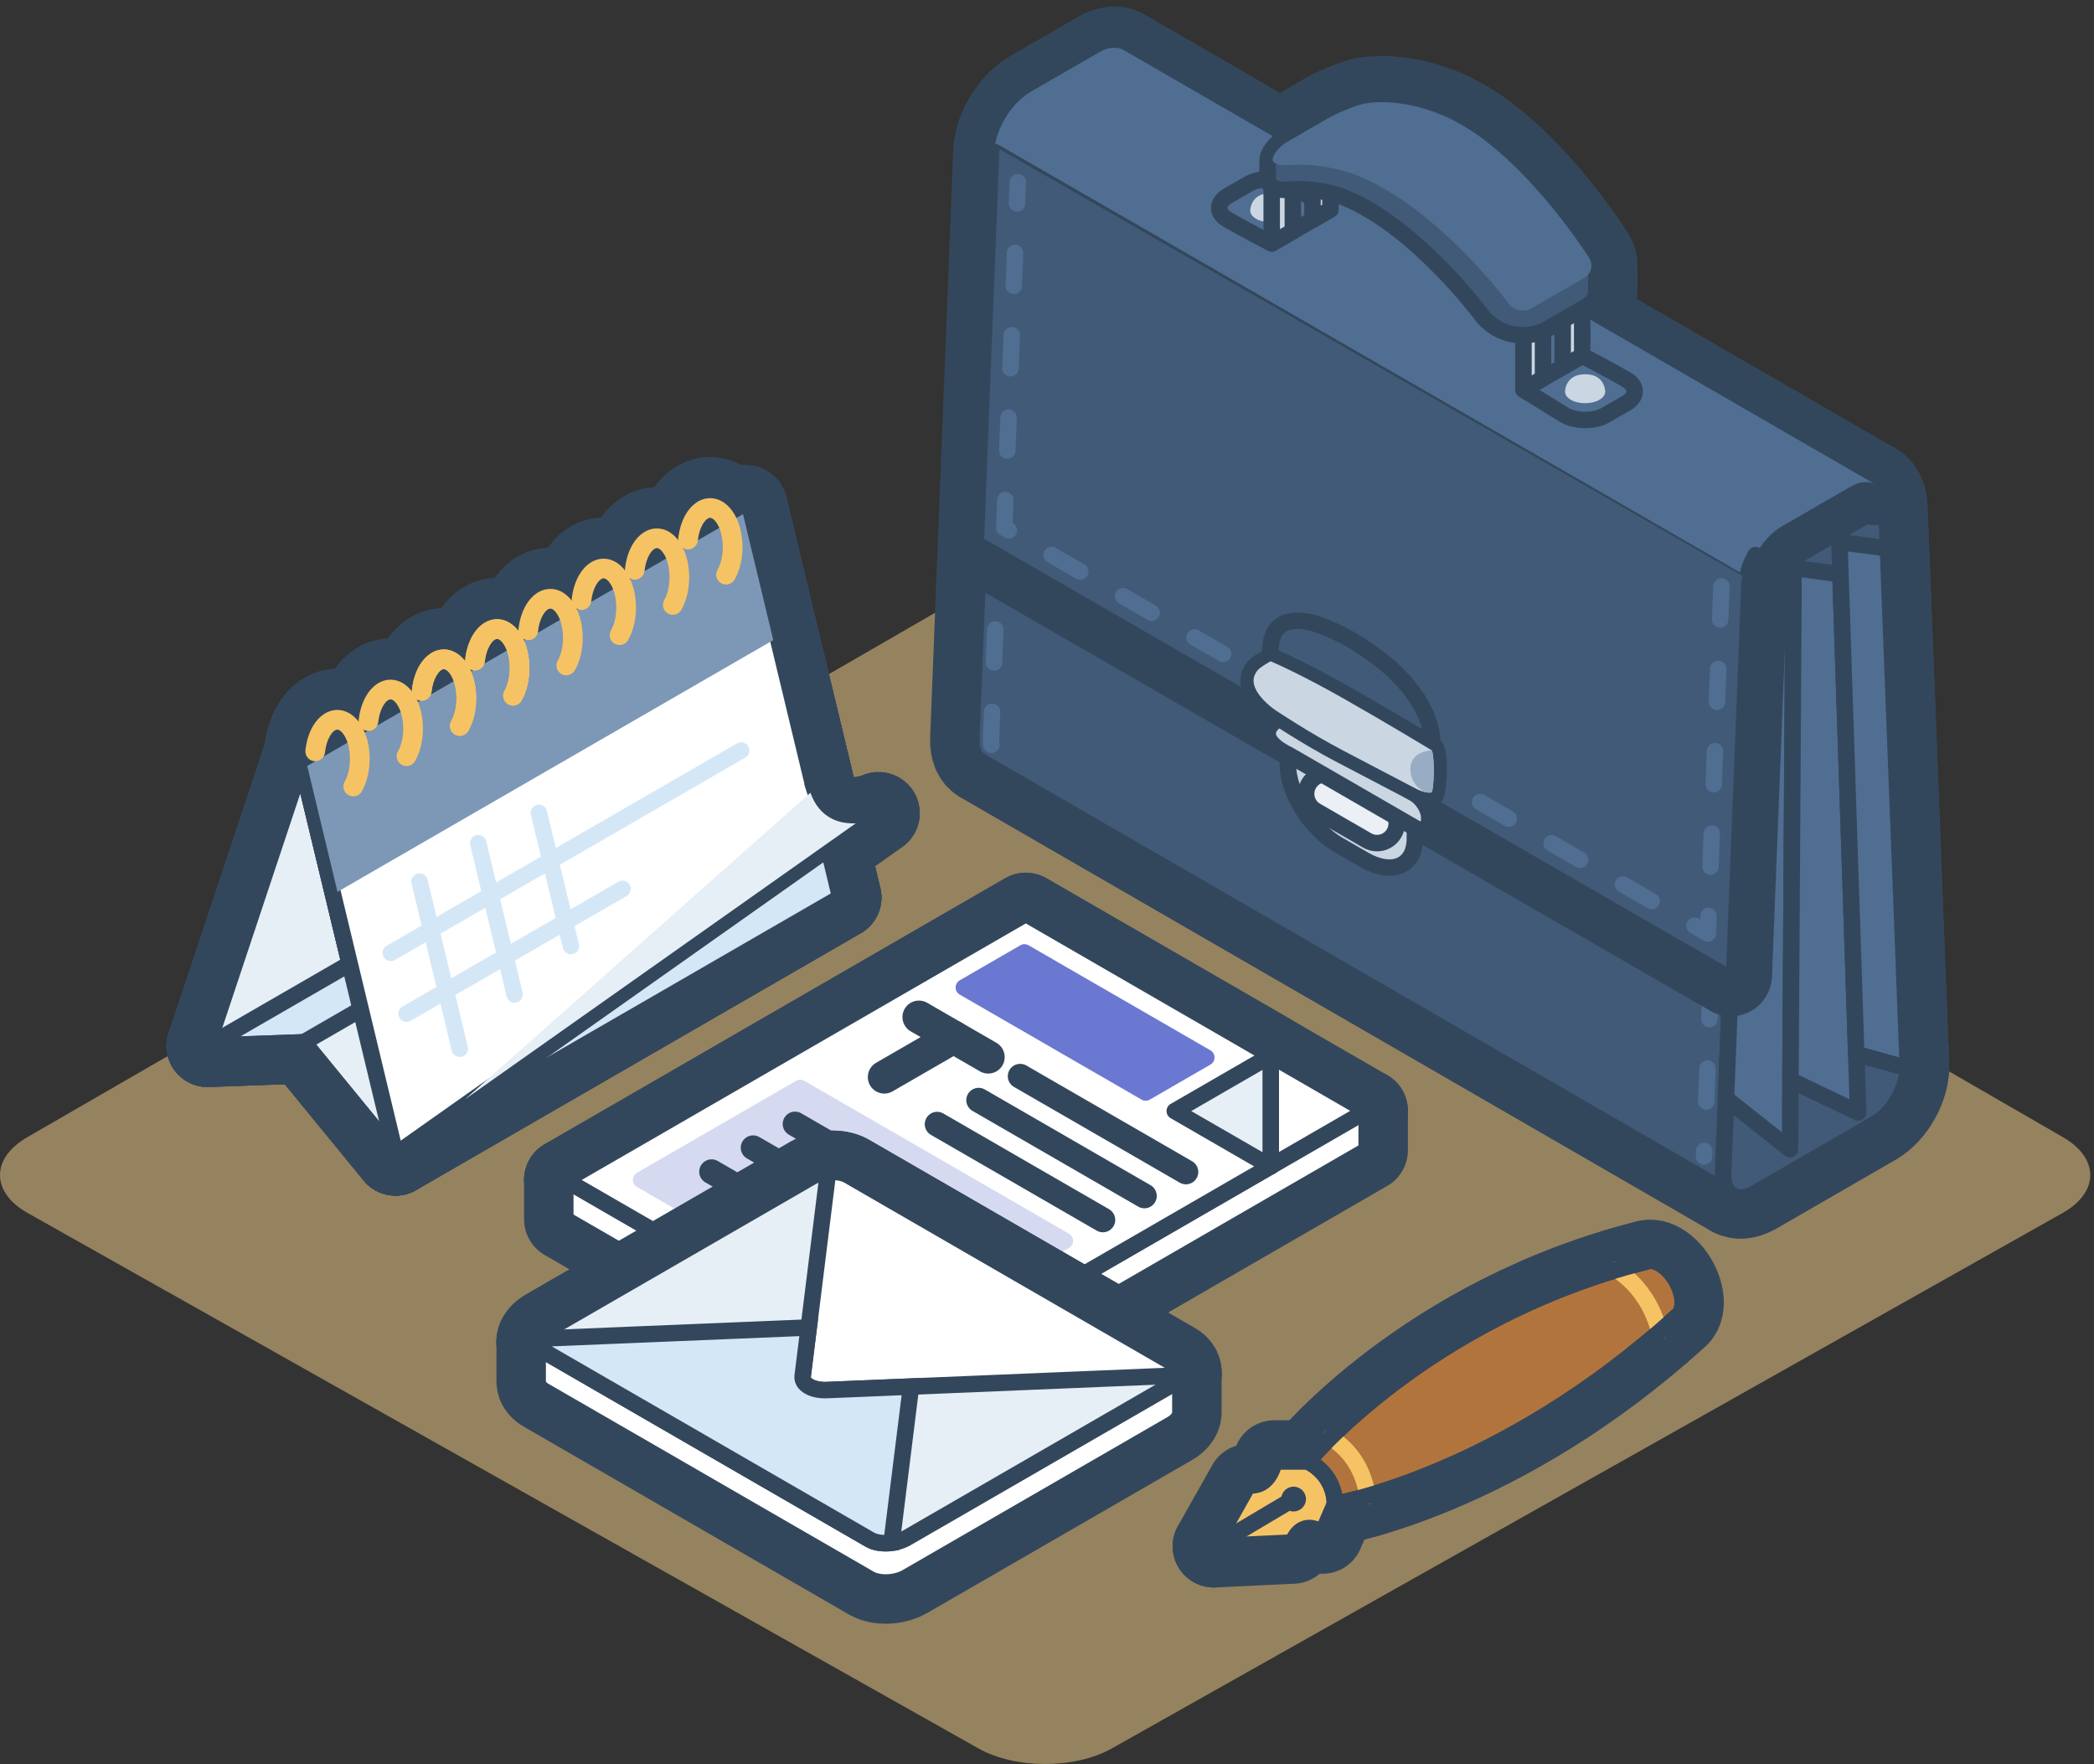 <?xml version="1.0" encoding="utf-8"?>
<!-- Generator: Adobe Illustrator 22.1.0, SVG Export Plug-In . SVG Version: 6.00 Build 0)  -->
<svg version="1.1" id="Layer_1" xmlns="http://www.w3.org/2000/svg" xmlns:xlink="http://www.w3.org/1999/xlink" x="0px" y="0px"
	 viewBox="0 0 127 107" enable-background="new 0 0 127 107" xml:space="preserve">
<rect x="0" y="0" width="127" height="107" fill="#333333" stroke="none"/>
<g id="Page-1_1_">
	<g id="Homepage-V11" transform="translate(-657, -1757)">
		<g id="Group-7" transform="translate(240, 1720)">
			<g id="Sales-Hub" transform="translate(330, 0)">
				<g id="Illustrations_x2F_Sales-Professional" transform="translate(87, 39)">
					<g id="Page-1">
						<g id="Group-3" transform="translate(0, 32.199)">
							<path id="Fill-1" fill="#F9D28C" fill-opacity="0.5" d="M67.395,1.426c-2.204-1.274-5.813-1.274-8.018,0
								L1.647,34.776c-2.206,1.274-2.194,3.339,0.025,4.588l57.681,32.483
								c2.219,1.25,5.849,1.25,8.068,0l57.681-32.483c2.219-1.249,2.23-3.314,0.025-4.588
								L67.395,1.426z"/>
						</g>
						
							<polygon id="Stroke-4" fill="none" stroke="#33475C" stroke-width="5" stroke-linecap="round" stroke-linejoin="round" points="
							39.561,45.849 45.26,49.141 45.26,28.727 						"/>
						
							<polygon id="Stroke-5" fill="none" stroke="#33475C" stroke-width="5" stroke-linecap="round" stroke-linejoin="round" points="
							45.26,28.727 45.26,49.14 50.959,52.432 						"/>
						
							<polyline id="Stroke-6" fill="none" stroke="#33475C" stroke-width="5" stroke-linecap="round" stroke-linejoin="round" points="
							23.99,68.012 50.958,52.433 39.561,45.849 12.594,61.428 						"/>
						
							<polygon id="Stroke-7" fill="none" stroke="#33475C" stroke-width="5" stroke-linecap="round" stroke-linejoin="round" points="
							23.99,68.012 18.291,44.307 12.594,61.428 18.423,61.215 						"/>
						
							<polygon id="Stroke-8" fill="none" stroke="#33475C" stroke-width="5" stroke-linecap="round" stroke-linejoin="round" points="
							50.959,52.433 23.991,68.011 18.292,44.306 45.26,28.727 						"/>
						<g id="Group-472" transform="translate(12.521, 0.579)">
							<path id="Stroke-9" fill="none" stroke="#33475C" stroke-width="5" stroke-linecap="round" stroke-linejoin="round" d="
								M11.469,67.432l29.293-20.689c0,0-3.211,1.425-3.981-1.776L11.469,67.432z"/>
							
								<polygon id="Stroke-11" fill="none" stroke="#33475C" stroke-width="5" stroke-linecap="round" stroke-linejoin="round" points="
								11.469,67.432 38.437,51.854 37.461,47.79 27.04,45.27 0.073,60.848 5.902,60.636 							"/>
							
								<polygon id="Stroke-13" fill="none" stroke="#33475C" stroke-width="5" stroke-linecap="round" stroke-linejoin="round" points="
								29.89,46.779 5.902,60.636 11.469,67.432 19.895,58.774 							"/>
							
								<polygon id="Stroke-15" fill="none" stroke="#33475C" stroke-width="5" stroke-linecap="round" stroke-linejoin="round" points="
								11.469,67.432 5.902,60.636 0.073,60.848 5.902,60.636 							"/>
							<path id="Stroke-17" fill="none" stroke="#33475C" stroke-width="5" stroke-linecap="round" stroke-linejoin="round" d="
								M36.782,44.968l-4.043-16.82L5.77,43.727l5.699,23.705l29.293-20.688
								C40.763,46.744,37.552,48.168,36.782,44.968z"/>
							
								<polyline id="Stroke-21" fill="none" stroke="#33475C" stroke-width="5" stroke-linecap="round" stroke-linejoin="round" points="
								36.782,44.968 32.739,28.148 5.77,43.727 							"/>
							
								<polygon id="Stroke-23" fill="none" stroke="#33475C" stroke-width="5" stroke-linecap="round" stroke-linejoin="round" points="
								6.113,43.874 7.949,51.51 34.378,36.242 32.542,28.605 							"/>
							<path id="Stroke-25" fill="none" stroke="#33475C" stroke-width="5" stroke-linecap="round" stroke-linejoin="round" d="
								M8.903,45.717c-0.101,0-0.204-0.026-0.298-0.08c-0.286-0.165-0.383-0.529-0.218-0.815
								c0.423-0.734,0.423-2.022,0-2.756c-0.14-0.242-0.313-0.393-0.451-0.393
								c-0.139,0-0.312,0.151-0.451,0.393c-0.151,0.263-0.254,0.605-0.296,0.989
								c-0.036,0.328-0.327,0.564-0.658,0.528c-0.327-0.036-0.563-0.331-0.527-0.659
								c0.06-0.546,0.215-1.049,0.449-1.454c0.363-0.629,0.904-0.99,1.484-0.99
								c0.58,0,1.12,0.361,1.483,0.99c0.638,1.107,0.638,2.842,0,3.949
								C9.31,45.61,9.109,45.717,8.903,45.717z"/>
							<path id="Stroke-27" fill="none" stroke="#33475C" stroke-width="5" stroke-linecap="round" stroke-linejoin="round" d="
								M12.133,43.882c-0.101,0-0.204-0.026-0.298-0.081c-0.286-0.164-0.383-0.529-0.218-0.814
								c0.424-0.734,0.424-2.022,0-2.756c-0.14-0.242-0.312-0.393-0.451-0.393
								s-0.311,0.151-0.451,0.393c-0.152,0.263-0.255,0.606-0.297,0.99
								c-0.036,0.328-0.326,0.565-0.658,0.527c-0.327-0.036-0.563-0.331-0.527-0.659
								c0.06-0.548,0.216-1.05,0.45-1.455c0.363-0.629,0.904-0.99,1.483-0.99h0.001
								c0.58,0.001,1.12,0.361,1.483,0.99c0.639,1.107,0.639,2.842,0,3.949
								C12.54,43.775,12.339,43.882,12.133,43.882z"/>
							<path id="Stroke-29" fill="none" stroke="#33475C" stroke-width="5" stroke-linecap="round" stroke-linejoin="round" d="
								M15.363,42.047c-0.101,0-0.204-0.026-0.298-0.08c-0.286-0.165-0.383-0.529-0.218-0.815
								c0.424-0.734,0.424-2.022,0-2.756c-0.14-0.243-0.313-0.393-0.451-0.393
								c-0.139,0-0.311,0.15-0.451,0.393c-0.152,0.263-0.255,0.606-0.297,0.99
								c-0.036,0.328-0.324,0.566-0.658,0.528c-0.327-0.036-0.563-0.331-0.527-0.659
								c0.06-0.547,0.216-1.05,0.45-1.455c0.363-0.629,0.903-0.989,1.483-0.989h0.001
								c0.58,0,1.12,0.36,1.483,0.99c0.639,1.107,0.639,2.842,0,3.949
								C15.77,41.94,15.57,42.047,15.363,42.047z"/>
							<path id="Stroke-31" fill="none" stroke="#33475C" stroke-width="5" stroke-linecap="round" stroke-linejoin="round" d="
								M18.594,40.212c-0.101,0-0.204-0.026-0.298-0.08c-0.286-0.165-0.383-0.529-0.218-0.815
								c0.423-0.734,0.423-2.022,0-2.756c-0.14-0.242-0.313-0.393-0.451-0.393
								c-0.139,0-0.312,0.151-0.451,0.393c-0.152,0.264-0.255,0.606-0.296,0.989
								c-0.036,0.327-0.333,0.563-0.658,0.529c-0.327-0.036-0.563-0.331-0.528-0.658
								c0.059-0.546,0.215-1.048,0.449-1.455c0.363-0.629,0.904-0.99,1.484-0.99
								c0.58,0,1.12,0.361,1.483,0.99c0.638,1.107,0.638,2.842,0,3.949
								C19.001,40.105,18.8,40.212,18.594,40.212z"/>
							<path id="Stroke-33" fill="none" stroke="#33475C" stroke-width="5" stroke-linecap="round" stroke-linejoin="round" d="
								M21.824,38.377c-0.101,0-0.204-0.026-0.298-0.081c-0.286-0.164-0.383-0.529-0.218-0.814
								c0.424-0.734,0.424-2.022,0-2.756c-0.14-0.243-0.312-0.393-0.451-0.393
								s-0.311,0.15-0.451,0.393c-0.152,0.263-0.255,0.605-0.297,0.989
								c-0.036,0.328-0.321,0.564-0.658,0.527c-0.327-0.036-0.563-0.331-0.527-0.659
								c0.06-0.548,0.216-1.05,0.45-1.455c0.363-0.629,0.904-0.989,1.483-0.989h0.001
								c0.58,0,1.12,0.36,1.483,0.99c0.639,1.107,0.639,2.842,0,3.949
								C22.23,38.27,22.03,38.377,21.824,38.377z"/>
							<path id="Stroke-35" fill="none" stroke="#33475C" stroke-width="5" stroke-linecap="round" stroke-linejoin="round" d="
								M25.054,36.542c-0.101,0-0.204-0.026-0.298-0.08c-0.286-0.165-0.383-0.529-0.218-0.815
								c0.424-0.733,0.423-2.022,0-2.756c-0.14-0.242-0.313-0.393-0.451-0.393
								c-0.139,0-0.311,0.15-0.451,0.393c-0.152,0.263-0.255,0.606-0.297,0.99
								c-0.036,0.328-0.329,0.565-0.658,0.528c-0.327-0.036-0.563-0.331-0.527-0.659
								c0.06-0.547,0.216-1.05,0.45-1.455c0.363-0.629,0.903-0.989,1.483-0.989h0.001
								c0.58,0,1.12,0.36,1.483,0.99c0.639,1.107,0.639,2.843,0,3.949
								C25.461,36.435,25.26,36.542,25.054,36.542z"/>
							<path id="Stroke-37" fill="none" stroke="#33475C" stroke-width="5" stroke-linecap="round" stroke-linejoin="round" d="
								M15.363,42.047c-0.101,0-0.204-0.026-0.298-0.08c-0.286-0.165-0.383-0.529-0.218-0.815
								c0.424-0.734,0.424-2.022,0-2.756c-0.14-0.243-0.313-0.393-0.451-0.393
								c-0.139,0-0.311,0.15-0.451,0.393c-0.152,0.263-0.255,0.606-0.297,0.99
								c-0.036,0.328-0.324,0.566-0.658,0.528c-0.327-0.036-0.563-0.331-0.527-0.659
								c0.06-0.547,0.216-1.05,0.45-1.455c0.363-0.629,0.903-0.989,1.483-0.989h0.001
								c0.58,0,1.12,0.36,1.483,0.99c0.639,1.107,0.639,2.842,0,3.949
								C15.77,41.94,15.57,42.047,15.363,42.047z"/>
							<path id="Stroke-39" fill="none" stroke="#33475C" stroke-width="5" stroke-linecap="round" stroke-linejoin="round" d="
								M28.284,34.707c-0.101,0-0.204-0.026-0.298-0.081c-0.286-0.164-0.383-0.529-0.218-0.814
								c0.424-0.734,0.424-2.022,0.001-2.756c-0.14-0.242-0.313-0.393-0.451-0.393
								c-0.139,0-0.312,0.151-0.451,0.393c-0.152,0.264-0.255,0.606-0.296,0.989
								c-0.036,0.328-0.329,0.561-0.658,0.529c-0.327-0.036-0.563-0.331-0.528-0.658
								c0.059-0.545,0.215-1.048,0.449-1.455c0.363-0.629,0.904-0.99,1.484-0.99
								c0.58,0,1.12,0.361,1.483,0.99c0.639,1.107,0.638,2.843-0.001,3.949
								C28.691,34.6,28.49,34.707,28.284,34.707z"/>
							<path id="Stroke-41" fill="none" stroke="#33475C" stroke-width="5" stroke-linecap="round" stroke-linejoin="round" d="
								M18.594,40.212c-0.101,0-0.204-0.026-0.298-0.08c-0.286-0.165-0.383-0.529-0.218-0.815
								c0.423-0.734,0.423-2.022,0-2.756c-0.14-0.242-0.313-0.393-0.451-0.393
								c-0.139,0-0.312,0.151-0.451,0.393c-0.152,0.264-0.255,0.606-0.296,0.989
								c-0.036,0.327-0.333,0.563-0.658,0.529c-0.327-0.036-0.563-0.331-0.528-0.658
								c0.059-0.546,0.215-1.048,0.449-1.455c0.363-0.629,0.904-0.99,1.484-0.99
								c0.58,0,1.12,0.361,1.483,0.99c0.638,1.107,0.638,2.842,0,3.949
								C19.001,40.105,18.8,40.212,18.594,40.212z"/>
							<path id="Stroke-43" fill="none" stroke="#33475C" stroke-width="5" stroke-linecap="round" stroke-linejoin="round" d="
								M31.514,32.872c-0.101,0-0.204-0.026-0.298-0.08c-0.286-0.165-0.383-0.529-0.218-0.815
								c0.424-0.734,0.424-2.022,0-2.756c-0.14-0.243-0.313-0.393-0.451-0.393
								c-0.139,0-0.311,0.15-0.451,0.393c-0.152,0.263-0.255,0.606-0.297,0.99
								c-0.036,0.328-0.327,0.563-0.658,0.527c-0.327-0.036-0.563-0.331-0.527-0.659
								c0.06-0.547,0.216-1.05,0.45-1.455c0.363-0.629,0.903-0.989,1.483-0.989h0.001
								c0.58,0,1.12,0.36,1.483,0.99c0.639,1.107,0.639,2.842,0,3.949
								C31.921,32.765,31.721,32.872,31.514,32.872z"/>
							<path id="Stroke-45" fill="none" stroke="#33475C" stroke-width="5" stroke-linecap="round" stroke-linejoin="round" d="
								M37.949,47.082c-0.608-0.3-1.05-0.831-1.319-1.581L15.684,64.091L39.38,47.355
								C38.925,47.373,38.419,47.315,37.949,47.082z"/>
							<path id="Stroke-47" fill="none" stroke="#33475C" stroke-width="5" stroke-linecap="round" stroke-linejoin="round" d="
								M11.179,55.213l21.251-12.275"/>
							<path id="Stroke-49" fill="none" stroke="#33475C" stroke-width="5" stroke-linecap="round" stroke-linejoin="round" d="
								M12.141,58.895l13.095-7.565"/>
							<path id="Stroke-51" fill="none" stroke="#33475C" stroke-width="5" stroke-linecap="round" stroke-linejoin="round" d="
								M12.925,50.886l2.438,10.139"/>
							<path id="Stroke-53" fill="none" stroke="#33475C" stroke-width="5" stroke-linecap="round" stroke-linejoin="round" d="
								M16.483,48.561l2.204,9.171"/>
							<path id="Stroke-55" fill="none" stroke="#33475C" stroke-width="5" stroke-linecap="round" stroke-linejoin="round" d="
								M20.163,46.719l1.942,8.077"/>
							<polygon id="Fill-57" fill="#FFFFFF" points="27.04,45.269 32.739,48.561 32.739,28.148 							"/>
							<polygon id="Stroke-59" fill="none" stroke="#33475C" stroke-linecap="round" stroke-linejoin="round" points="
								27.04,45.269 32.739,48.561 32.739,28.148 							"/>
							<polygon id="Fill-61" fill="#FFFFFF" points="32.739,28.148 32.739,48.561 38.438,51.853 							"/>
							<polygon id="Stroke-63" fill="none" stroke="#33475C" stroke-linecap="round" stroke-linejoin="round" points="
								32.739,28.148 32.739,48.561 38.438,51.853 							"/>
							<polyline id="Stroke-65" fill="none" stroke="#33475C" stroke-linecap="round" stroke-linejoin="round" points="
								11.469,67.432 38.437,51.854 27.04,45.27 0.073,60.848 							"/>
							<polygon id="Fill-67" fill="#E6EFF6" points="11.469,67.432 5.77,43.727 0.073,60.848 5.902,60.636 							
								"/>
							<polygon id="Stroke-69" fill="none" stroke="#33475C" points="11.469,67.432 5.77,43.727 0.073,60.848 
								5.902,60.636 							"/>
							<polygon id="Fill-71" fill="#FFFFFF" points="38.438,51.853 11.47,67.432 5.771,43.727 32.739,28.148 
															"/>
							<polygon id="Stroke-73" fill="none" stroke="#33475C" stroke-linecap="round" stroke-linejoin="round" points="
								38.438,51.853 11.47,67.432 5.771,43.727 32.739,28.148 							"/>
							<path id="Fill-75" fill="#FFFFFF" d="M11.469,67.432l29.293-20.689c0,0-3.211,1.425-3.981-1.776
								L11.469,67.432z"/>
							<path id="Stroke-77" fill="none" stroke="#33475C" stroke-linecap="round" stroke-linejoin="round" d="M11.469,67.432
								l29.293-20.689c0,0-3.211,1.425-3.981-1.776L11.469,67.432z"/>
							<polygon id="Fill-79" fill="#D4E7F7" points="11.469,67.432 38.437,51.854 37.461,47.79 27.04,45.27 
								0.073,60.848 5.902,60.636 							"/>
							<polygon id="Stroke-81" fill="none" stroke="#33475C" points="11.469,67.432 38.437,51.854 37.461,47.79 
								27.04,45.27 0.073,60.848 5.902,60.636 							"/>
							<polygon id="Fill-83" fill="#E6EFF6" points="29.89,46.779 5.902,60.636 11.469,67.432 19.895,58.774 
															"/>
							<polygon id="Stroke-85" fill="none" stroke="#33475C" points="29.89,46.779 5.902,60.636 11.469,67.432 
								19.895,58.774 							"/>
							<g id="Group-91" transform="translate(0, 60.256)">
								<polygon id="Fill-87" fill="#FFFFFF" points="11.469,7.177 5.902,0.38 0.073,0.593 5.902,0.38 								"/>
								<polygon id="Stroke-89" fill="none" stroke="#33475C" stroke-linecap="round" stroke-linejoin="round" points="
									11.469,7.177 5.902,0.38 0.073,0.593 5.902,0.38 								"/>
							</g>
							<path id="Fill-92" fill="#FFFFFF" d="M36.782,44.968l-4.043-16.82L5.77,43.727l5.699,23.705
								l29.293-20.688C40.763,46.744,37.552,48.168,36.782,44.968"/>
							<path id="Stroke-94" fill="none" stroke="#33475C" stroke-linecap="round" stroke-linejoin="round" d="M36.782,44.968
								l-4.043-16.82L5.77,43.727l5.699,23.705l29.293-20.688
								C40.763,46.744,37.552,48.168,36.782,44.968z"/>
							<g id="Group-103" transform="translate(5.366, 28.04)">
								<polyline id="Fill-100" fill="#FFFFFF" points="31.416,16.928 27.373,0.108 0.404,15.687 								"/>
								<polyline id="Stroke-102" fill="none" stroke="#33475C" stroke-linecap="round" stroke-linejoin="round" points="
									31.416,16.928 27.373,0.108 0.404,15.687 								"/>
							</g>
							<polygon id="Fill-104" fill="#7C98B6" points="6.113,43.874 7.949,51.51 34.378,36.242 32.542,28.605 
															"/>
							<path id="Fill-106" fill="#F6C364" d="M8.903,45.717c-0.101,0-0.204-0.026-0.298-0.08
								c-0.286-0.165-0.383-0.529-0.218-0.815c0.423-0.734,0.423-2.022,0-2.756
								c-0.14-0.242-0.313-0.393-0.451-0.393c-0.139,0-0.312,0.151-0.451,0.393
								c-0.151,0.263-0.254,0.605-0.296,0.989c-0.036,0.328-0.327,0.564-0.658,0.528
								c-0.327-0.036-0.563-0.331-0.527-0.659c0.06-0.546,0.215-1.049,0.449-1.454
								c0.363-0.629,0.904-0.99,1.484-0.99c0.58,0,1.12,0.361,1.483,0.99
								c0.638,1.107,0.638,2.842,0,3.949C9.31,45.61,9.109,45.717,8.903,45.717"/>
							<path id="Fill-108" fill="#F6C364" d="M12.133,43.882c-0.101,0-0.204-0.026-0.298-0.081
								c-0.286-0.164-0.383-0.529-0.218-0.814c0.424-0.734,0.424-2.022,0-2.756
								c-0.14-0.242-0.312-0.393-0.451-0.393s-0.311,0.151-0.451,0.393
								c-0.152,0.263-0.255,0.606-0.297,0.99c-0.036,0.328-0.326,0.565-0.658,0.527
								c-0.327-0.036-0.563-0.331-0.527-0.659c0.06-0.548,0.216-1.05,0.45-1.455
								c0.363-0.629,0.904-0.99,1.483-0.99h0.001c0.58,0.001,1.12,0.361,1.483,0.99
								c0.639,1.107,0.639,2.842,0,3.949C12.54,43.775,12.339,43.882,12.133,43.882"/>
							<path id="Fill-110" fill="#F6C364" d="M15.363,42.047c-0.101,0-0.204-0.026-0.298-0.08
								c-0.286-0.165-0.383-0.529-0.218-0.815c0.424-0.734,0.424-2.022,0-2.756
								c-0.14-0.243-0.313-0.393-0.451-0.393c-0.139,0-0.311,0.15-0.451,0.393
								c-0.152,0.263-0.255,0.606-0.297,0.99c-0.036,0.328-0.324,0.566-0.658,0.528
								c-0.327-0.036-0.563-0.331-0.527-0.659c0.06-0.547,0.216-1.05,0.45-1.455
								c0.363-0.629,0.903-0.989,1.483-0.989h0.001c0.58,0,1.12,0.36,1.483,0.99
								c0.639,1.107,0.639,2.842,0,3.949C15.77,41.94,15.57,42.047,15.363,42.047"/>
							<path id="Fill-112" fill="#F6C364" d="M18.594,40.212c-0.101,0-0.204-0.026-0.298-0.08
								c-0.286-0.165-0.383-0.529-0.218-0.815c0.423-0.734,0.423-2.022,0-2.756
								c-0.14-0.242-0.313-0.393-0.451-0.393c-0.139,0-0.312,0.151-0.451,0.393
								c-0.152,0.264-0.255,0.606-0.296,0.989c-0.036,0.327-0.333,0.563-0.658,0.529
								c-0.327-0.036-0.563-0.331-0.528-0.658c0.059-0.546,0.215-1.048,0.449-1.455
								c0.363-0.629,0.904-0.99,1.484-0.99c0.58,0,1.12,0.361,1.483,0.99
								c0.638,1.107,0.638,2.842,0,3.949C19.001,40.105,18.8,40.212,18.594,40.212"/>
							<path id="Fill-114" fill="#F6C364" d="M21.824,38.377c-0.101,0-0.204-0.026-0.298-0.081
								c-0.286-0.164-0.383-0.529-0.218-0.814c0.424-0.734,0.424-2.022,0-2.756
								c-0.14-0.243-0.312-0.393-0.451-0.393s-0.311,0.15-0.451,0.393
								c-0.152,0.263-0.255,0.605-0.297,0.989c-0.036,0.328-0.321,0.564-0.658,0.527
								c-0.327-0.036-0.563-0.331-0.527-0.659c0.06-0.548,0.216-1.05,0.45-1.455
								c0.363-0.629,0.904-0.989,1.483-0.989h0.001c0.58,0,1.12,0.36,1.483,0.99
								c0.639,1.107,0.639,2.842,0,3.949C22.23,38.27,22.03,38.377,21.824,38.377"/>
							<path id="Fill-116" fill="#F6C364" d="M25.054,36.542c-0.101,0-0.204-0.026-0.298-0.08
								c-0.286-0.165-0.383-0.529-0.218-0.815c0.424-0.733,0.423-2.022,0-2.756
								c-0.14-0.242-0.313-0.393-0.451-0.393c-0.139,0-0.311,0.15-0.451,0.393
								c-0.152,0.263-0.255,0.606-0.297,0.99c-0.036,0.328-0.329,0.565-0.658,0.528
								c-0.327-0.036-0.563-0.331-0.527-0.659c0.06-0.547,0.216-1.05,0.45-1.455
								c0.363-0.629,0.903-0.989,1.483-0.989h0.001c0.58,0,1.12,0.36,1.483,0.99
								c0.639,1.107,0.639,2.843,0,3.949C25.461,36.435,25.26,36.542,25.054,36.542"/>
							<path id="Fill-118" fill="#F6C364" d="M15.363,42.047c-0.101,0-0.204-0.026-0.298-0.08
								c-0.286-0.165-0.383-0.529-0.218-0.815c0.424-0.734,0.424-2.022,0-2.756
								c-0.14-0.243-0.313-0.393-0.451-0.393c-0.139,0-0.311,0.15-0.451,0.393
								c-0.152,0.263-0.255,0.606-0.297,0.99c-0.036,0.328-0.324,0.566-0.658,0.528
								c-0.327-0.036-0.563-0.331-0.527-0.659c0.06-0.547,0.216-1.05,0.45-1.455
								c0.363-0.629,0.903-0.989,1.483-0.989h0.001c0.58,0,1.12,0.36,1.483,0.99
								c0.639,1.107,0.639,2.842,0,3.949C15.77,41.94,15.57,42.047,15.363,42.047"/>
							<path id="Fill-120" fill="#F6C364" d="M28.284,34.707c-0.101,0-0.204-0.026-0.298-0.081
								c-0.286-0.164-0.383-0.529-0.218-0.814c0.424-0.734,0.424-2.022,0.001-2.756
								c-0.14-0.242-0.313-0.393-0.451-0.393c-0.139,0-0.312,0.151-0.451,0.393
								c-0.152,0.264-0.255,0.606-0.296,0.989c-0.036,0.328-0.329,0.561-0.658,0.529
								c-0.327-0.036-0.563-0.331-0.528-0.658c0.059-0.545,0.215-1.048,0.449-1.455
								c0.363-0.629,0.904-0.99,1.484-0.99c0.58,0,1.12,0.361,1.483,0.99
								c0.639,1.107,0.638,2.843-0.001,3.949C28.691,34.6,28.49,34.707,28.284,34.707"/>
							<path id="Fill-122" fill="#F6C364" d="M18.594,40.212c-0.101,0-0.204-0.026-0.298-0.08
								c-0.286-0.165-0.383-0.529-0.218-0.815c0.423-0.734,0.423-2.022,0-2.756
								c-0.14-0.242-0.313-0.393-0.451-0.393c-0.139,0-0.312,0.151-0.451,0.393
								c-0.152,0.264-0.255,0.606-0.296,0.989c-0.036,0.327-0.333,0.563-0.658,0.529
								c-0.327-0.036-0.563-0.331-0.528-0.658c0.059-0.546,0.215-1.048,0.449-1.455
								c0.363-0.629,0.904-0.99,1.484-0.99c0.58,0,1.12,0.361,1.483,0.99
								c0.638,1.107,0.638,2.842,0,3.949C19.001,40.105,18.8,40.212,18.594,40.212"/>
							<path id="Fill-124" fill="#F6C364" d="M31.514,32.872c-0.101,0-0.204-0.026-0.298-0.08
								c-0.286-0.165-0.383-0.529-0.218-0.815c0.424-0.734,0.424-2.022,0-2.756
								c-0.14-0.243-0.313-0.393-0.451-0.393c-0.139,0-0.311,0.15-0.451,0.393
								c-0.152,0.263-0.255,0.606-0.297,0.99c-0.036,0.328-0.327,0.563-0.658,0.527
								c-0.327-0.036-0.563-0.331-0.527-0.659c0.06-0.547,0.216-1.05,0.45-1.455
								c0.363-0.629,0.903-0.989,1.483-0.989h0.001c0.58,0,1.12,0.36,1.483,0.99
								c0.639,1.107,0.639,2.842,0,3.949C31.921,32.765,31.721,32.872,31.514,32.872"/>
							<path id="Fill-126" fill="#E6EFF6" d="M37.949,47.082c-0.608-0.3-1.05-0.831-1.319-1.581
								L15.684,64.091L39.38,47.355C38.925,47.373,38.419,47.315,37.949,47.082"/>
							<g id="Group-131" transform="translate(10.732, 42.358)">
								<path id="Fill-128" fill="#33475C" d="M0.447,12.855L21.698,0.579"/>
								<path id="Stroke-130" fill="none" stroke="#D4E7F7" stroke-linecap="round" stroke-linejoin="round" d="M0.447,12.855
									L21.698,0.579"/>
							</g>
							<g id="Group-135" transform="translate(11.925, 51.307)">
								<path id="Fill-132" fill="#33475C" d="M0.216,7.589l13.095-7.565"/>
								<path id="Stroke-134" fill="none" stroke="#D4E7F7" stroke-linecap="round" stroke-linejoin="round" d="M0.216,7.589
									l13.095-7.565"/>
							</g>
							<g id="Group-139" transform="translate(12.521, 50.71)">
								<path id="Fill-136" fill="#33475C" d="M0.404,0.176l2.438,10.139"/>
								<path id="Stroke-138" fill="none" stroke="#D4E7F7" stroke-linecap="round" stroke-linejoin="round" d="M0.404,0.176
									l2.438,10.139"/>
							</g>
							<g id="Group-143" transform="translate(16.099, 48.324)">
								<path id="Fill-140" fill="#33475C" d="M0.385,0.237l2.204,9.171"/>
								<path id="Stroke-142" fill="none" stroke="#D4E7F7" stroke-linecap="round" stroke-linejoin="round" d="M0.385,0.237
									l2.204,9.171"/>
							</g>
							<g id="Group-147" transform="translate(19.676, 46.534)">
								<path id="Fill-144" fill="#33475C" d="M0.486,0.185l1.942,8.077"/>
								<path id="Stroke-146" fill="none" stroke="#D4E7F7" stroke-linecap="round" stroke-linejoin="round" d="M0.486,0.185
									l1.942,8.077"/>
							</g>
							<path id="Stroke-148" fill="none" stroke="#33475C" stroke-width="5" stroke-linecap="round" stroke-linejoin="round" d="
								M103.067,58.784l0.125,3.211L103.067,58.784z"/>
							<path id="Stroke-150" fill="none" stroke="#33475C" stroke-width="5" stroke-linecap="round" stroke-linejoin="round" d="
								M103.191,61.995L57.602,35.659c0.051,1.312-0.837,2.922-1.974,3.578l45.589,26.336
								C102.354,64.917,103.242,63.307,103.191,61.995z"/>
							
								<polygon id="Stroke-152" fill="none" stroke="#33475C" stroke-width="5" stroke-linecap="round" stroke-linejoin="round" points="
								101.218,65.573 55.629,39.237 48.363,43.435 93.951,69.771 							"/>
							
								<polygon id="Stroke-154" fill="none" stroke="#33475C" stroke-width="5" stroke-linecap="round" stroke-linejoin="round" points="
								56.295,1.827 101.882,28.123 103.191,61.996 57.602,35.659 							"/>
							<path id="Stroke-156" fill="none" stroke="#33475C" stroke-width="5" stroke-linecap="round" stroke-linejoin="round" d="
								M91.983,68.634L48.363,43.435c-0.568,0.328-1.074,0.358-1.432,0.142l45.589,26.337
								C92.173,69.704,91.971,69.259,91.983,68.634z"/>
							<path id="Stroke-158" fill="none" stroke="#33475C" stroke-width="5" stroke-linecap="round" stroke-linejoin="round" d="
								M95.539,29.35c-1.136,0.657-2.107,2.266-2.159,3.578l-1.4,35.652
								c-0.052,1.311,0.836,1.848,1.972,1.191l7.266-4.198c1.136-0.656,2.024-2.266,1.974-3.578
								l-1.309-33.873c-0.051-1.311-1.022-1.847-2.158-1.191L95.539,29.35z"/>
							<path id="Stroke-160" fill="none" stroke="#33475C" stroke-width="5" stroke-linecap="round" stroke-linejoin="round" d="
								M46.861,30.266l-0.47,11.977c-0.026,0.656,0.183,1.118,0.54,1.334l45.589,26.336
								c-0.357-0.215-0.566-0.678-0.54-1.333L92.452,56.559L46.861,30.266z"/>
							
								<polygon id="Stroke-162" fill="none" stroke="#33475C" stroke-width="5" stroke-linecap="round" stroke-linejoin="round" points="
								93.356,33.543 92.158,64.042 96.042,67.122 96.25,33.621 93.412,33.42 							"/>
							
								<polygon id="Stroke-164" fill="none" stroke="#33475C" stroke-width="5" stroke-linecap="round" stroke-linejoin="round" points="
								96.068,62.933 100.174,64.894 99.101,32.247 96.251,31.866 96.251,33.621 							"/>
							
								<polygon id="Stroke-166" fill="none" stroke="#33475C" stroke-width="5" stroke-linecap="round" stroke-linejoin="round" points="
								100.058,61.346 103.191,62.211 101.981,30.678 99.041,30.297 99.101,32.248 							"/>
							<path id="Stroke-168" fill="none" stroke="#33475C" stroke-width="5" stroke-linecap="round" stroke-linejoin="round" d="
								M47.609,42.591c-0.015-0.05-0.033-0.148-0.027-0.301l0.393-10.004"/>
							<path id="Stroke-170" fill="none" stroke="#33475C" stroke-width="5" stroke-linecap="round" stroke-linejoin="round" d="
								M91.232,57.233l-0.406,10.325"/>
							<path id="Fill-172" fill="#E6EFF6" d="M103.067,58.784l0.125,3.211L103.067,58.784z"/>
							<path id="Stroke-174" fill="none" stroke="#33475C" stroke-linecap="round" stroke-linejoin="round" d="M103.067,58.784
								l0.125,3.211L103.067,58.784z"/>
							<path id="Fill-176" fill="#E6EFF6" d="M103.191,61.995L57.602,35.659c0.051,1.312-0.837,2.922-1.974,3.578
								l45.589,26.336C102.354,64.917,103.242,63.307,103.191,61.995"/>
							<path id="Stroke-178" fill="none" stroke="#33475C" stroke-linecap="round" stroke-linejoin="round" d="M103.191,61.995
								L57.602,35.659c0.051,1.312-0.837,2.922-1.974,3.578l45.589,26.336
								C102.354,64.917,103.242,63.307,103.191,61.995z"/>
							<polygon id="Fill-180" fill="#E6EFF6" points="101.218,65.573 55.629,39.237 48.363,43.435 93.951,69.771 
															"/>
							<polygon id="Stroke-182" fill="none" stroke="#33475C" stroke-linecap="round" stroke-linejoin="round" points="
								101.218,65.573 55.629,39.237 48.363,43.435 93.951,69.771 							"/>
							<polygon id="Fill-184" fill="#E6EFF6" points="56.295,1.827 101.882,28.123 103.191,61.996 57.602,35.659 
															"/>
							<polygon id="Stroke-186" fill="none" stroke="#33475C" stroke-linecap="round" stroke-linejoin="round" points="
								56.295,1.827 101.882,28.123 103.191,61.996 57.602,35.659 							"/>
							<path id="Fill-188" fill="#E6EFF6" d="M91.983,68.634L48.363,43.435
								c-0.568,0.328-1.074,0.358-1.432,0.142l45.589,26.337C92.173,69.704,91.971,69.259,91.983,68.634"
								/>
							<path id="Stroke-190" fill="none" stroke="#33475C" stroke-linecap="round" stroke-linejoin="round" d="M91.983,68.634
								L48.363,43.435c-0.568,0.328-1.074,0.358-1.432,0.142l45.589,26.337
								C92.173,69.704,91.971,69.259,91.983,68.634z"/>
							<path id="Fill-192" fill="#415A77" d="M95.539,29.35c-1.136,0.657-2.107,2.266-2.159,3.578l-1.4,35.652
								c-0.052,1.311,0.836,1.848,1.972,1.191l7.266-4.198c1.136-0.656,2.024-2.266,1.974-3.578
								l-1.309-33.873c-0.051-1.311-1.022-1.847-2.158-1.191L95.539,29.35z"/>
							<path id="Stroke-194" fill="none" stroke="#33475C" stroke-linecap="round" stroke-linejoin="round" d="M95.539,29.35
								c-1.136,0.657-2.107,2.266-2.159,3.578l-1.4,35.652c-0.052,1.311,0.836,1.848,1.972,1.191
								l7.266-4.198c1.136-0.656,2.024-2.266,1.974-3.578l-1.309-33.873
								c-0.051-1.311-1.022-1.847-2.158-1.191L95.539,29.35z"/>
							<path id="Fill-196" fill="#415A77" d="M46.861,30.266l-0.47,11.977
								c-0.026,0.656,0.183,1.118,0.54,1.334l45.589,26.336c-0.357-0.215-0.566-0.678-0.54-1.333
								L92.452,56.559L46.861,30.266z"/>
							<path id="Stroke-198" fill="none" stroke="#33475C" stroke-linecap="round" stroke-linejoin="round" d="M46.861,30.266
								l-0.47,11.977c-0.026,0.656,0.183,1.118,0.54,1.334l45.589,26.336
								c-0.357-0.215-0.566-0.678-0.54-1.333L92.452,56.559L46.861,30.266z"/>
							<polygon id="Fill-200" fill="#506E91" points="93.356,33.543 92.158,64.042 96.042,67.122 96.25,33.621 
								93.412,33.42 							"/>
							<polygon id="Stroke-202" fill="none" stroke="#33475C" stroke-linecap="round" stroke-linejoin="round" points="
								93.356,33.543 92.158,64.042 96.042,67.122 96.25,33.621 93.412,33.42 							"/>
							<polygon id="Fill-204" fill="#506E91" points="96.068,62.933 100.174,64.894 99.101,32.247 96.251,31.866 
								96.251,33.621 							"/>
							<polygon id="Stroke-206" fill="none" stroke="#33475C" stroke-linecap="round" stroke-linejoin="round" points="
								96.068,62.933 100.174,64.894 99.101,32.247 96.251,31.866 96.251,33.621 							"/>
							<polygon id="Fill-208" fill="#506E91" points="100.058,61.346 103.191,62.211 101.981,30.678 99.041,30.297 
								99.101,32.248 							"/>
							<polygon id="Stroke-210" fill="none" stroke="#33475C" stroke-linecap="round" stroke-linejoin="round" points="
								100.058,61.346 103.191,62.211 101.981,30.678 99.041,30.297 99.101,32.248 							"/>
							
								<path id="Stroke-212" fill="none" stroke="#506E91" stroke-linecap="round" stroke-linejoin="round" stroke-dasharray="2,3" d="
								M47.609,42.591c-0.015-0.05-0.033-0.148-0.027-0.301l0.393-10.004"/>
							
								<path id="Stroke-214" fill="none" stroke="#506E91" stroke-linecap="round" stroke-linejoin="round" stroke-dasharray="2,3" d="
								M91.232,57.233l-0.406,10.325"/>
							<path id="Stroke-216" fill="none" stroke="#33475C" stroke-width="5" stroke-linecap="round" stroke-linejoin="round" d="
								M93.379,32.927c0.052-1.311,1.023-2.921,2.159-3.578l4.186-2.418
								c0.546-0.316,1.051-0.35,1.437-0.16v-0.005L55.62,0.452
								c-0.391-0.215-0.917-0.185-1.484,0.143l-4.186,2.417c-0.116,0.067-0.229,0.15-0.34,0.236
								c-0.983,0.752-1.772,2.164-1.819,3.342l-0.002,0.044L93.379,32.927"/>
							<path id="Stroke-218" fill="none" stroke="#33475C" stroke-width="5" stroke-linecap="round" stroke-linejoin="round" d="
								M82.368,22.594c0.686,0.397,1.81,0.397,2.496,0l0.621-0.359l0.621-0.359
								c0.686-0.396,0.686-1.045,0-1.442c-1.108-0.64-2.667-1.438-2.667-1.438l-3.563,2.058
								L82.368,22.594z"/>
							<path id="Stroke-220" fill="none" stroke="#33475C" stroke-width="5" stroke-linecap="round" stroke-linejoin="round" d="
								M83.616,20.118c-1.219,0-1.219,1.053-1.219,1.053c0,0.18,0.118,0.361,0.356,0.499
								c0.475,0.274,1.251,0.274,1.726,0c0.237-0.138,0.356-0.319,0.356-0.499
								C84.835,21.171,84.835,20.118,83.616,20.118z"/>
							<path id="Stroke-222" fill="none" stroke="#33475C" stroke-width="5" stroke-linecap="round" stroke-linejoin="round" d="
								M65.678,8.587c-0.686-0.397-1.81-0.397-2.496,0L62.56,8.946l-0.621,0.358
								c-0.686,0.397-0.686,1.046,0,1.443c1.108,0.64,2.667,1.438,2.667,1.438l3.563-2.058L65.678,8.587
								z"/>
							<path id="Stroke-224" fill="none" stroke="#33475C" stroke-width="5" stroke-linecap="round" stroke-linejoin="round" d="
								M64.524,9.139c1.219,0,1.219,1.053,1.219,1.053c0,0.181-0.119,0.362-0.356,0.499
								c-0.475,0.274-1.251,0.274-1.726,0c-0.238-0.137-0.356-0.318-0.356-0.499
								C63.305,10.192,63.305,9.139,64.524,9.139z"/>
							
								<polygon id="Stroke-226" fill="none" stroke="#33475C" stroke-width="5" stroke-linecap="round" stroke-linejoin="round" points="
								81.062,16.253 79.877,16.937 79.877,21.054 81.062,20.369 							"/>
							
								<polygon id="Stroke-228" fill="none" stroke="#33475C" stroke-width="5" stroke-linecap="round" stroke-linejoin="round" points="
								82.254,15.564 82.254,19.68 83.439,18.996 83.439,14.88 							"/>
							
								<polygon id="Stroke-230" fill="none" stroke="#33475C" stroke-width="5" stroke-linecap="round" stroke-linejoin="round" points="
								65.889,7.329 64.607,8.07 64.607,12.185 65.889,11.445 							"/>
							
								<polygon id="Stroke-232" fill="none" stroke="#33475C" stroke-width="5" stroke-linecap="round" stroke-linejoin="round" points="
								67.081,6.64 67.081,10.756 68.169,10.128 68.169,6.011 							"/>
							<path id="Stroke-234" fill="none" stroke="#33475C" stroke-width="5" stroke-linecap="round" stroke-linejoin="round" d="
								M84.284,13.653c0.027-0.248-0.022-0.505-0.165-0.735c0,0-4.209-6.746-8.985-8.762
								c-3.035-1.28-5.112-0.711-5.112-0.711C69.39,3.618,68.408,4.028,67.84,4.356l-2.446,1.413
								c-0.568,0.328-1.032,0.932-1.032,1.341v1.193c0,0.307,0.299,0.54,0.723,0.611
								c0.083,0.007,0.165,0.02,0.252,0.02c0.069,0.001,0.139-0.001,0.211-0.008
								c0,0,0.067-0.007,0.18-0.013l-0.021,0.005c0.007-0.001,0.015-0.001,0.024-0.001h-0.001
								c0,0,0.173-0.016,0.453-0.016c0.613,0,1.813,0.072,2.963,0.558
								c4.255,1.796,8.126,6.982,8.165,7.035c0.581,0.787,1.527,1.259,2.531,1.259
								c0.546,0,1.079-0.141,1.542-0.409l2.339-1.351c0.343-0.201,0.547-0.547,0.572-0.912V13.665
								L84.284,13.653z"/>
							<path id="Stroke-236" fill="none" stroke="#33475C" stroke-width="5" stroke-linecap="round" stroke-linejoin="round" d="
								M80.341,16.132l3.227-1.864c0.205-0.118,0.348-0.307,0.404-0.533
								c0.057-0.225,0.018-0.459-0.106-0.659c-0.042-0.067-4.215-6.69-8.848-8.645
								c-2.904-1.227-4.896-0.704-4.917-0.699c-0.603,0.165-1.571,0.569-2.112,0.882l-2.445,1.413
								c-0.506,0.292-0.884,0.813-0.884,1.082c0,0.02,0,0.079,0.081,0.152
								c0.154,0.138,0.459,0.207,0.777,0.174c0.03-0.003,0.279-0.027,0.677-0.027
								c0.828,0,2.297,0.106,3.763,0.724c4.796,2.024,8.861,7.487,9.032,7.718
								C79.287,16.254,79.905,16.384,80.341,16.132z"/>
							<path id="Stroke-238" fill="none" stroke="#33475C" stroke-width="5" stroke-linecap="round" stroke-linejoin="round" d="
								M93.55,32.016c-0.035,0.11-0.063,0.218-0.087,0.326C93.487,32.234,93.516,32.125,93.55,32.016
								z"/>
							<path id="Stroke-240" fill="none" stroke="#33475C" stroke-width="5" stroke-linecap="round" stroke-linejoin="round" d="
								M93.434,32.483c-0.027,0.15-0.048,0.298-0.054,0.442C93.385,32.782,93.406,32.633,93.434,32.483z
								"/>
							<path id="Stroke-242" fill="none" stroke="#33475C" stroke-width="5" stroke-linecap="round" stroke-linejoin="round" d="
								M93.948,31.089c-0.023,0.042-0.045,0.084-0.067,0.126
								C93.902,31.173,93.925,31.13,93.948,31.089z"/>
							<path id="Stroke-244" fill="none" stroke="#33475C" stroke-width="5" stroke-linecap="round" stroke-linejoin="round" d="
								M93.751,31.479c-0.058,0.128-0.11,0.258-0.156,0.387
								C93.64,31.736,93.694,31.607,93.751,31.479z"/>
							
								<polygon id="Stroke-246" fill="none" stroke="#33475C" stroke-width="5" stroke-linecap="round" stroke-linejoin="round" points="
								93.379,32.927 47.789,6.635 46.861,30.266 92.452,56.558 							"/>
							<path id="Stroke-248" fill="none" stroke="#33475C" stroke-width="5" stroke-linecap="round" stroke-linejoin="round" d="
								M48.098,6.466L48.067,7.139l-0.901,22.958l45.007,25.956l0.902-22.958
								c0,0,0.026-0.549,0.075-0.753L48.098,6.466z"/>
							<path id="Stroke-250" fill="none" stroke="#33475C" stroke-width="5" stroke-linecap="round" stroke-linejoin="round" d="
								M91.886,32.992c-0.001,0.02-0.002,0.039-0.003,0.057l-0.824,20.986L48.386,29.424l0.823-20.945"
								/>
							<path id="Fill-252" fill="#506E91" d="M93.379,32.927c0.052-1.311,1.023-2.921,2.159-3.578l4.186-2.418
								c0.546-0.316,1.051-0.35,1.437-0.16v-0.005L55.62,0.452
								c-0.391-0.215-0.917-0.185-1.484,0.143l-4.186,2.417c-0.116,0.067-0.229,0.15-0.34,0.236
								c-0.983,0.752-1.772,2.164-1.819,3.342l-0.002,0.044L93.379,32.927"/>
							<path id="Fill-254" fill="#506E91" d="M82.368,22.594c0.686,0.397,1.81,0.397,2.496,0l0.621-0.359
								l0.621-0.359c0.686-0.396,0.686-1.045,0-1.442c-1.108-0.64-2.667-1.438-2.667-1.438l-3.563,2.058
								L82.368,22.594z"/>
							<path id="Stroke-256" fill="none" stroke="#33475C" stroke-linecap="round" stroke-linejoin="round" d="M82.368,22.594
								c0.686,0.397,1.81,0.397,2.496,0l0.621-0.359l0.621-0.359c0.686-0.396,0.686-1.045,0-1.442
								c-1.108-0.64-2.667-1.438-2.667-1.438l-3.563,2.058L82.368,22.594z"/>
							<path id="Fill-258" fill="#CBD6E3" d="M83.616,20.118c-1.219,0-1.219,1.053-1.219,1.053
								c0,0.18,0.118,0.361,0.356,0.499c0.475,0.274,1.251,0.274,1.726,0
								c0.237-0.138,0.356-0.319,0.356-0.499C84.835,21.171,84.835,20.118,83.616,20.118"/>
							<path id="Fill-260" fill="#506E91" d="M65.678,8.587c-0.686-0.397-1.81-0.397-2.496,0L62.56,8.946
								l-0.621,0.358c-0.686,0.397-0.686,1.046,0,1.443c1.108,0.64,2.667,1.438,2.667,1.438l3.563-2.058
								L65.678,8.587z"/>
							<path id="Stroke-262" fill="none" stroke="#33475C" stroke-linecap="round" stroke-linejoin="round" d="M65.678,8.587
								c-0.686-0.397-1.81-0.397-2.496,0L62.56,8.946l-0.621,0.358c-0.686,0.397-0.686,1.046,0,1.443
								c1.108,0.64,2.667,1.438,2.667,1.438l3.563-2.058L65.678,8.587z"/>
							<path id="Fill-264" fill="#CBD6E3" d="M64.524,9.139c1.219,0,1.219,1.053,1.219,1.053
								c0,0.181-0.119,0.362-0.356,0.499c-0.475,0.274-1.251,0.274-1.726,0
								c-0.238-0.137-0.356-0.318-0.356-0.499C63.305,10.192,63.305,9.139,64.524,9.139"/>
							<polygon id="Fill-266" fill="#CBD6E3" points="81.062,16.253 79.877,16.937 79.877,21.054 81.062,20.369 
															"/>
							<polygon id="Stroke-268" fill="none" stroke="#33475C" stroke-linecap="round" stroke-linejoin="round" points="
								81.062,16.253 79.877,16.937 79.877,21.054 81.062,20.369 							"/>
							<polygon id="Fill-270" fill="#CBD6E3" points="82.254,15.564 82.254,19.68 83.439,18.996 83.439,14.88 
															"/>
							<polygon id="Stroke-272" fill="none" stroke="#33475C" stroke-linecap="round" stroke-linejoin="round" points="
								82.254,15.564 82.254,19.68 83.439,18.996 83.439,14.88 							"/>
							<polygon id="Fill-274" fill="#CBD6E3" points="65.889,7.329 64.607,8.07 64.607,12.185 65.889,11.445 
															"/>
							<polygon id="Stroke-276" fill="none" stroke="#33475C" stroke-linecap="round" stroke-linejoin="round" points="
								65.889,7.329 64.607,8.07 64.607,12.185 65.889,11.445 							"/>
							<polygon id="Fill-278" fill="#CBD6E3" points="67.081,6.64 67.081,10.756 68.169,10.128 68.169,6.011 							
								"/>
							<polygon id="Stroke-280" fill="none" stroke="#33475C" stroke-linecap="round" stroke-linejoin="round" points="
								67.081,6.64 67.081,10.756 68.169,10.128 68.169,6.011 							"/>
							<path id="Fill-282" fill="#415A77" d="M84.284,13.653c0.027-0.248-0.022-0.505-0.165-0.735
								c0,0-4.209-6.746-8.985-8.762c-3.035-1.28-5.112-0.711-5.112-0.711
								C69.39,3.618,68.408,4.028,67.84,4.356l-2.446,1.413c-0.568,0.328-1.032,0.932-1.032,1.341v1.193
								c0,0.307,0.299,0.54,0.723,0.611c0.083,0.007,0.165,0.02,0.252,0.02
								c0.069,0.001,0.139-0.001,0.211-0.008c0,0,0.067-0.007,0.18-0.013l-0.021,0.005
								c0.007-0.001,0.015-0.001,0.024-0.001h-0.001c0,0,0.173-0.016,0.453-0.016
								c0.613,0,1.813,0.072,2.963,0.558c4.255,1.796,8.126,6.982,8.165,7.035
								c0.581,0.787,1.527,1.259,2.531,1.259c0.546,0,1.079-0.141,1.542-0.409l2.339-1.351
								c0.343-0.201,0.547-0.547,0.572-0.912V13.665L84.284,13.653z"/>
							<path id="Stroke-284" fill="none" stroke="#33475C" stroke-linecap="round" stroke-linejoin="round" d="M84.284,13.653
								c0.027-0.248-0.022-0.505-0.165-0.735c0,0-4.209-6.746-8.985-8.762
								c-3.035-1.28-5.112-0.711-5.112-0.711C69.39,3.618,68.408,4.028,67.84,4.356l-2.446,1.413
								c-0.568,0.328-1.032,0.932-1.032,1.341v1.193c0,0.307,0.299,0.54,0.723,0.611
								c0.083,0.007,0.165,0.02,0.252,0.02c0.069,0.001,0.139-0.001,0.211-0.008
								c0,0,0.067-0.007,0.18-0.013l-0.021,0.005c0.007-0.001,0.015-0.001,0.024-0.001h-0.001
								c0,0,0.173-0.016,0.453-0.016c0.613,0,1.813,0.072,2.963,0.558
								c4.255,1.796,8.126,6.982,8.165,7.035c0.581,0.787,1.527,1.259,2.531,1.259
								c0.546,0,1.079-0.141,1.542-0.409l2.339-1.351c0.343-0.201,0.547-0.547,0.572-0.912V13.665
								L84.284,13.653z"/>
							<path id="Fill-286" fill="#506E91" d="M80.341,16.132l3.227-1.864c0.205-0.118,0.348-0.307,0.404-0.533
								c0.057-0.225,0.018-0.459-0.106-0.659c-0.042-0.067-4.215-6.69-8.848-8.645
								c-2.904-1.227-4.896-0.704-4.917-0.699c-0.603,0.165-1.571,0.569-2.112,0.882l-2.445,1.413
								c-0.506,0.292-0.884,0.813-0.884,1.082c0,0.02,0,0.079,0.081,0.152
								c0.154,0.138,0.459,0.207,0.777,0.174c0.03-0.003,0.279-0.027,0.677-0.027
								c0.828,0,2.297,0.106,3.763,0.724c4.796,2.024,8.861,7.487,9.032,7.718
								C79.287,16.254,79.905,16.384,80.341,16.132"/>
							<g id="Group-292" transform="translate(93.014, 31.619)">
								<path id="Fill-288" fill="#E6EFF6" d="M0.536,0.397c-0.035,0.11-0.063,0.218-0.087,0.326
									C0.473,0.615,0.502,0.506,0.536,0.397"/>
								<path id="Stroke-290" fill="none" stroke="#33475C" stroke-linecap="round" stroke-linejoin="round" d="M0.536,0.397
									c-0.035,0.11-0.063,0.218-0.087,0.326C0.473,0.615,0.502,0.506,0.536,0.397z"/>
							</g>
							<g id="Group-297" transform="translate(93.014, 32.216)">
								<path id="Fill-293" fill="#E6EFF6" d="M0.42,0.267c-0.027,0.15-0.048,0.298-0.054,0.442
									C0.371,0.566,0.392,0.417,0.42,0.267"/>
								<path id="Stroke-295" fill="none" stroke="#33475C" stroke-linecap="round" stroke-linejoin="round" d="M0.42,0.267
									c-0.027,0.15-0.048,0.298-0.054,0.442C0.371,0.566,0.392,0.417,0.42,0.267z"/>
							</g>
							<g id="Group-302" transform="translate(93.61, 31.023)">
								<path id="Fill-298" fill="#E6EFF6" d="M0.337,0.066C0.315,0.108,0.292,0.15,0.271,0.192
									C0.292,0.15,0.315,0.108,0.337,0.066"/>
								<path id="Stroke-300" fill="none" stroke="#33475C" stroke-linecap="round" stroke-linejoin="round" d="M0.337,0.066
									C0.315,0.108,0.292,0.15,0.271,0.192C0.292,0.15,0.315,0.108,0.337,0.066z"/>
							</g>
							<g id="Group-307" transform="translate(93.014, 31.023)">
								<path id="Fill-303" fill="#E6EFF6" d="M0.737,0.456C0.679,0.584,0.627,0.714,0.581,0.843
									C0.626,0.713,0.68,0.584,0.737,0.456"/>
								<path id="Stroke-305" fill="none" stroke="#33475C" stroke-linecap="round" stroke-linejoin="round" d="M0.737,0.456
									C0.679,0.584,0.627,0.714,0.581,0.843C0.626,0.713,0.68,0.584,0.737,0.456z"/>
							</g>
							<polygon id="Fill-308" fill="#E6EFF6" points="93.379,32.927 47.789,6.635 46.861,30.266 92.452,56.558 
															"/>
							<polygon id="Stroke-310" fill="none" stroke="#33475C" stroke-linecap="round" stroke-linejoin="round" points="
								93.379,32.927 47.789,6.635 46.861,30.266 92.452,56.558 							"/>
							<path id="Fill-312" fill="#415A77" d="M48.098,6.466L48.067,7.139l-0.901,22.958l45.007,25.956
								l0.902-22.958c0,0,0.026-0.549,0.075-0.753L48.098,6.466z"/>
							
								<path id="Stroke-314" fill="none" stroke="#506E91" stroke-linecap="round" stroke-linejoin="round" stroke-dasharray="2,3" d="
								M91.886,32.992c-0.001,0.02-0.002,0.039-0.003,0.057l-0.824,20.986L48.386,29.424l0.823-20.945"
								/>
							<path id="Fill-316" fill="#CBD6E3" d="M73.291,45.563v1.848v0.854c0,1.693-1.384,2.28-3.077,1.301
								l-1.545-0.892c-1.693-0.978-3.077-3.164-3.077-4.857v-0.854v-1.848L73.291,45.563z"/>
							<path id="Stroke-318" fill="none" stroke="#33475C" stroke-linecap="round" stroke-linejoin="round" d="M73.291,45.563
								v1.848v0.854c0,1.693-1.384,2.28-3.077,1.301l-1.545-0.892
								c-1.693-0.978-3.077-3.164-3.077-4.857v-0.854v-1.848L73.291,45.563z"/>
							<path id="Fill-320" fill="#EAF0F6" d="M70.995,48.555c-0.202,0-0.407-0.051-0.595-0.16L67.291,46.6
								c-0.571-0.33-0.766-1.06-0.436-1.63c0.329-0.57,1.057-0.767,1.629-0.437l3.109,1.796
								c0.571,0.329,0.766,1.059,0.436,1.63C71.808,48.342,71.407,48.555,70.995,48.555"/>
							<path id="Stroke-322" fill="none" stroke="#33475C" stroke-linecap="round" stroke-linejoin="round" d="M70.995,48.555
								c-0.202,0-0.407-0.051-0.595-0.16L67.291,46.6c-0.571-0.33-0.766-1.06-0.436-1.63
								c0.329-0.57,1.057-0.767,1.629-0.437l3.109,1.796c0.571,0.329,0.766,1.059,0.436,1.63
								C71.808,48.342,71.407,48.555,70.995,48.555z"/>
							<path id="Fill-324" fill="#415A77" d="M67.131,35.208c-4.778-1.212-1.539,5.907-1.539,5.907l3.85,2.224
								l3.849,2.224c0,0,3.239-3.377-1.538-7.685c0,0-1.09-0.938-2.311-1.643
								C68.177,35.504,67.131,35.208,67.131,35.208"/>
							<path id="Stroke-326" fill="none" stroke="#33475C" stroke-linecap="round" stroke-linejoin="round" d="M67.131,35.208
								c-4.778-1.212-1.539,5.907-1.539,5.907l3.85,2.224l3.849,2.224c0,0,3.239-3.377-1.538-7.685
								c0,0-1.09-0.938-2.311-1.643C68.177,35.504,67.131,35.208,67.131,35.208z"/>
							<path id="Fill-328" fill="#CBD6E3" d="M73.235,45.531l-7.587-4.383c-0.286-0.165-0.539-0.177-0.709-0.069
								l-0.003-0.003c0,0-1.677,0.968,0.712,2.135l7.587,4.383c0.508,0.293,0.924,0.118,0.924-0.39
								v-0.216C74.158,46.48,73.743,45.824,73.235,45.531"/>
							<path id="Stroke-330" fill="none" stroke="#33475C" stroke-linecap="round" stroke-linejoin="round" d="M73.235,45.531
								l-7.587-4.383c-0.286-0.165-0.539-0.177-0.709-0.069l-0.003-0.003c0,0-1.677,0.968,0.712,2.135
								l7.587,4.383c0.508,0.293,0.924,0.118,0.924-0.39v-0.216
								C74.158,46.48,73.743,45.824,73.235,45.531z"/>
							<path id="Fill-332" fill="#E6EFF6" d="M73.126,45.468c0.568,0.328,1.198,0.423,1.401,0.211
								c0.202-0.212,0.333-2.565-0.004-2.972c0,0-2.609-1.591-5.409-3.179
								c-2.922-1.657-4.59-2.332-4.59-2.332s-0.76,0.396-0.992,0.675
								c-1.165,1.401,1.192,2.906,1.192,2.906s1.987,1.336,4.08,2.429
								C70.998,44.351,73.126,45.468,73.126,45.468"/>
							<path id="Stroke-334" fill="none" stroke="#33475C" stroke-linecap="round" stroke-linejoin="round" d="M73.126,45.468
								c0.568,0.328,1.198,0.423,1.401,0.211c0.202-0.212,0.333-2.565-0.004-2.972
								c0,0-2.609-1.591-5.409-3.179c-2.922-1.657-4.59-2.332-4.59-2.332s-0.76,0.396-0.992,0.675
								c-1.165,1.401,1.192,2.906,1.192,2.906s1.987,1.336,4.08,2.429
								C70.998,44.351,73.126,45.468,73.126,45.468z"/>
							<path id="Fill-336" fill="#CBD6E3" d="M74.315,45.469c0.137-0.293,0.183-2.17-0.004-2.541
								c-0.396-0.24-2.806-1.7-5.344-3.14c-2.418-1.372-3.986-2.072-4.428-2.261
								c-0.277,0.153-0.656,0.389-0.777,0.535c-0.208,0.249-0.287,0.509-0.243,0.791
								c0.113,0.73,1.024,1.455,1.365,1.673c0.026,0.017,2.005,1.344,4.057,2.416
								c2.193,1.145,4.321,2.263,4.321,2.263l0.011,0.005C73.809,45.518,74.243,45.522,74.315,45.469"
								/>
							<path id="Fill-338" fill="#98ACC3" d="M73.019,44.018c-0.019,0.987,0.769,1.389,0.859,1.431
								c0.228,0.053,0.395,0.049,0.437,0.019c0.137-0.294,0.182-2.17-0.004-2.541
								C74.312,42.927,73.039,42.972,73.019,44.018"/>
							
								<polygon id="Stroke-340" fill="none" stroke="#33475C" stroke-width="5" stroke-linecap="round" stroke-linejoin="round" points="
								49.693,55.236 21.763,68.984 21.763,71.371 42.437,83.314 70.368,67.179 70.368,64.793 							"/>
							
								<polygon id="Stroke-342" fill="none" stroke="#33475C" stroke-width="5" stroke-linecap="round" stroke-linejoin="round" points="
								49.693,52.85 21.763,68.984 42.437,80.928 70.368,64.793 							"/>
							
								<polygon id="Stroke-344" fill="none" stroke="#33475C" stroke-width="5" stroke-linecap="round" stroke-linejoin="round" points="
								64.548,61.43 49.694,52.849 21.763,68.984 42.437,80.928 64.548,68.154 							"/>
							
								<polygon id="Stroke-346" fill="none" stroke="#33475C" stroke-width="5" stroke-linecap="round" stroke-linejoin="round" points="
								64.548,61.443 58.728,64.805 64.548,68.167 							"/>
							
								<polygon id="Stroke-348" fill="none" stroke="#33475C" stroke-width="5" stroke-linecap="round" stroke-linejoin="round" points="
								49.613,55.185 45.937,57.309 56.964,63.678 60.64,61.555 							"/>
							<path id="Stroke-350" fill="none" stroke="#33475C" stroke-width="5" stroke-linecap="round" stroke-linejoin="round" d="
								M47.413,61.532l-4.201-2.427"/>
							<path id="Stroke-352" fill="none" stroke="#33475C" stroke-width="5" stroke-linecap="round" stroke-linejoin="round" d="
								M45.313,60.319l-4.201,2.426"/>
							<path id="Stroke-354" fill="none" stroke="#33475C" stroke-width="5" stroke-linecap="round" stroke-linejoin="round" d="
								M49.351,62.692l10.053,5.807"/>
							<path id="Stroke-356" fill="none" stroke="#33475C" stroke-width="5" stroke-linecap="round" stroke-linejoin="round" d="
								M46.833,64.146l10.053,5.807"/>
							<path id="Stroke-358" fill="none" stroke="#33475C" stroke-width="5" stroke-linecap="round" stroke-linejoin="round" d="
								M44.315,65.601l10.053,5.807"/>
							
								<polygon id="Stroke-360" fill="none" stroke="#33475C" stroke-width="5" stroke-linecap="round" stroke-linejoin="round" points="
								52.062,72.676 36.013,63.405 26.366,68.977 42.416,78.249 							"/>
							<path id="Stroke-362" fill="none" stroke="#33475C" stroke-width="5" stroke-linecap="round" stroke-linejoin="round" d="
								M35.699,65.59l12.318,7.116"/>
							<path id="Stroke-364" fill="none" stroke="#33475C" stroke-width="5" stroke-linecap="round" stroke-linejoin="round" d="
								M33.155,67.03l12.345,7.131"/>
							<path id="Stroke-366" fill="none" stroke="#33475C" stroke-width="5" stroke-linecap="round" stroke-linejoin="round" d="
								M30.636,68.484l9.916,5.728"/>
							<polygon id="Fill-368" fill="#FFFFFF" points="49.693,55.236 21.763,68.984 21.763,71.371 42.437,83.314 
								70.368,67.179 70.368,64.793 							"/>
							<polygon id="Stroke-370" fill="none" stroke="#33475C" stroke-linecap="round" stroke-linejoin="round" points="
								49.693,55.236 21.763,68.984 21.763,71.371 42.437,83.314 70.368,67.179 70.368,64.793 							"/>
							<polygon id="Fill-372" fill="#FFFFFF" points="49.693,52.85 21.763,68.984 42.437,80.928 70.368,64.793 
															"/>
							<polygon id="Stroke-374" fill="none" stroke="#33475C" stroke-linecap="round" stroke-linejoin="round" points="
								49.693,52.85 21.763,68.984 42.437,80.928 70.368,64.793 							"/>
							<polygon id="Fill-376" fill="#FFFFFF" points="64.548,61.43 49.694,52.849 21.763,68.984 42.437,80.928 
								64.548,68.154 							"/>
							<polygon id="Stroke-378" fill="none" stroke="#33475C" stroke-linecap="round" stroke-linejoin="round" points="
								64.548,61.43 49.694,52.849 21.763,68.984 42.437,80.928 64.548,68.154 							"/>
							<polygon id="Fill-380" fill="#E6EFF6" points="64.548,61.443 58.728,64.805 64.548,68.167 							"/>
							<polygon id="Stroke-382" fill="none" stroke="#33475C" stroke-linecap="round" stroke-linejoin="round" points="
								64.548,61.443 58.728,64.805 64.548,68.167 							"/>
							<polygon id="Fill-384" fill="#6A78D1" points="49.613,55.185 45.937,57.309 56.964,63.678 60.64,61.555 
															"/>
							<polygon id="Stroke-386" fill="none" stroke="#6A78D1" stroke-linecap="round" stroke-linejoin="round" points="
								49.613,55.185 45.937,57.309 56.964,63.678 60.64,61.555 							"/>
							<path id="Stroke-388" fill="none" stroke="#33475C" stroke-width="2" stroke-linecap="round" stroke-linejoin="round" d="
								M47.413,61.532l-4.201-2.427"/>
							<path id="Stroke-390" fill="none" stroke="#33475C" stroke-width="2" stroke-linecap="round" stroke-linejoin="round" d="
								M45.313,60.319l-4.201,2.426"/>
							<path id="Stroke-392" fill="none" stroke="#33475C" stroke-width="1.5" stroke-linecap="round" stroke-linejoin="round" d="
								M49.351,62.692l10.053,5.807"/>
							<path id="Stroke-394" fill="none" stroke="#33475C" stroke-width="1.5" stroke-linecap="round" stroke-linejoin="round" d="
								M46.833,64.146l10.053,5.807"/>
							<path id="Stroke-396" fill="none" stroke="#33475C" stroke-width="1.5" stroke-linecap="round" stroke-linejoin="round" d="
								M44.315,65.601l10.053,5.807"/>
							<polygon id="Fill-398" fill="#D5DAF1" points="52.062,72.676 36.013,63.405 26.366,68.977 42.416,78.249 
															"/>
							<polygon id="Stroke-400" fill="none" stroke="#D5DAF1" stroke-linecap="round" stroke-linejoin="round" points="
								52.062,72.676 36.013,63.405 26.366,68.977 42.416,78.249 							"/>
							<path id="Stroke-402" fill="none" stroke="#33475C" stroke-width="1.5" stroke-linecap="round" stroke-linejoin="round" d="
								M35.699,65.59l12.318,7.116"/>
							<path id="Stroke-404" fill="none" stroke="#33475C" stroke-width="1.5" stroke-linecap="round" stroke-linejoin="round" d="
								M33.155,67.03l12.345,7.131"/>
							<path id="Stroke-406" fill="none" stroke="#33475C" stroke-width="1.5" stroke-linecap="round" stroke-linejoin="round" d="
								M30.636,68.484l9.916,5.728"/>
							<path id="Stroke-408" fill="none" stroke="#33475C" stroke-width="5" stroke-linecap="round" stroke-linejoin="round" d="
								M57.477,80.718v1.096L38.928,71.097c-0.077-0.044-0.163-0.081-0.253-0.112
								c-0.018-0.006-0.039-0.01-0.058-0.016c-0.077-0.023-0.156-0.043-0.24-0.058
								c-0.014-0.002-0.029-0.003-0.042-0.005c-0.095-0.015-0.191-0.023-0.291-0.026h-0.013
								c-0.11-0.003-0.219,0.001-0.331,0.011c-0.355,0.034-0.709,0.131-0.997,0.297l-14.589,8.428v-0.816
								h-2.026v2.394c0,0.011,0.001,0.022,0.002,0.033c0.002,0.053,0.013,0.105,0.032,0.156
								c0.005,0.016,0.011,0.032,0.018,0.047c0.022,0.046,0.053,0.091,0.089,0.133
								c0.013,0.016,0.023,0.032,0.038,0.047c0.054,0.054,0.118,0.106,0.197,0.152l0.001,0.001
								l19.765,11.418l0.002,0.001c0.079,0.046,0.168,0.082,0.263,0.114
								c0.026,0.009,0.053,0.014,0.08,0.021c0.074,0.021,0.15,0.039,0.23,0.051
								c0.027,0.005,0.055,0.008,0.083,0.011c0.088,0.011,0.177,0.017,0.269,0.018
								c0.019,0.001,0.038,0.001,0.058,0.001c0.112-0.001,0.225-0.008,0.339-0.022h0.001
								c0.322-0.042,0.639-0.137,0.901-0.288l16.078-9.289c0.378-0.218,0.555-0.502,0.535-0.766V80.718
								H57.477z"/>
							<path id="Stroke-410" fill="none" stroke="#33475C" stroke-width="5" stroke-linecap="round" stroke-linejoin="round" d="
								M40.229,90.796L20.463,79.378c-0.568-0.328-0.496-0.906,0.16-1.286l16.08-9.288
								c0.656-0.379,1.657-0.421,2.225-0.093L58.693,80.13c0.568,0.328,0.496,0.907-0.16,1.285
								L42.454,90.704C41.798,91.082,40.797,91.124,40.229,90.796z"/>
							<path id="Stroke-412" fill="none" stroke="#33475C" stroke-width="5" stroke-linecap="round" stroke-linejoin="round" d="
								M58.693,80.13l-19.765-11.419c-0.319-0.184-0.775-0.248-1.229-0.204l-1.538,12.377
								c-0.063,0.5,0.595,0.879,1.46,0.844l21.427-0.889C59.122,80.577,59.012,80.314,58.693,80.13z
								"/>
							<path id="Stroke-414" fill="none" stroke="#33475C" stroke-width="5" stroke-linecap="round" stroke-linejoin="round" d="
								M42.731,81.516l-5.11,0.211c-0.865,0.036-1.523-0.344-1.461-0.844l0.367-2.951l-16.403,0.68
								c-0.109,0.281-0.003,0.568,0.338,0.765l19.766,11.418c0.341,0.197,0.839,0.258,1.324,0.196
								L42.731,81.516z"/>
							<path id="Fill-416" fill="#FFFFFF" d="M57.477,80.718v1.096L38.928,71.097
								c-0.077-0.044-0.163-0.081-0.253-0.112c-0.018-0.006-0.039-0.01-0.058-0.016
								c-0.077-0.023-0.156-0.043-0.24-0.058c-0.014-0.002-0.029-0.003-0.042-0.005
								c-0.095-0.015-0.191-0.023-0.291-0.026h-0.013c-0.11-0.003-0.219,0.001-0.331,0.011
								c-0.355,0.034-0.709,0.131-0.997,0.297l-14.589,8.428v-0.816h-2.026v2.394
								c0,0.011,0.001,0.022,0.002,0.033c0.002,0.053,0.013,0.105,0.032,0.156
								c0.005,0.016,0.011,0.032,0.018,0.047c0.022,0.046,0.053,0.091,0.089,0.133
								c0.013,0.016,0.023,0.032,0.038,0.047c0.054,0.054,0.118,0.106,0.197,0.152l0.001,0.001
								l19.765,11.418l0.002,0.001c0.079,0.046,0.168,0.082,0.263,0.114
								c0.026,0.009,0.053,0.014,0.08,0.021c0.074,0.021,0.15,0.039,0.23,0.051
								c0.027,0.005,0.055,0.008,0.083,0.011c0.088,0.011,0.177,0.017,0.269,0.018
								c0.019,0.001,0.038,0.001,0.058,0.001c0.112-0.001,0.225-0.008,0.339-0.022h0.001
								c0.322-0.042,0.639-0.137,0.901-0.288l16.078-9.289c0.378-0.218,0.555-0.502,0.535-0.766V80.718
								H57.477z"/>
							<path id="Stroke-418" fill="none" stroke="#33475C" stroke-linecap="round" stroke-linejoin="round" d="M57.477,80.718
								v1.096L38.928,71.097c-0.077-0.044-0.163-0.081-0.253-0.112
								c-0.018-0.006-0.039-0.01-0.058-0.016c-0.077-0.023-0.156-0.043-0.24-0.058
								c-0.014-0.002-0.029-0.003-0.042-0.005c-0.095-0.015-0.191-0.023-0.291-0.026h-0.013
								c-0.11-0.003-0.219,0.001-0.331,0.011c-0.355,0.034-0.709,0.131-0.997,0.297l-14.589,8.428v-0.816
								h-2.026v2.394c0,0.011,0.001,0.022,0.002,0.033c0.002,0.053,0.013,0.105,0.032,0.156
								c0.005,0.016,0.011,0.032,0.018,0.047c0.022,0.046,0.053,0.091,0.089,0.133
								c0.013,0.016,0.023,0.032,0.038,0.047c0.054,0.054,0.118,0.106,0.197,0.152l0.001,0.001
								l19.765,11.418l0.002,0.001c0.079,0.046,0.168,0.082,0.263,0.114
								c0.026,0.009,0.053,0.014,0.08,0.021c0.074,0.021,0.15,0.039,0.23,0.051
								c0.027,0.005,0.055,0.008,0.083,0.011c0.088,0.011,0.177,0.017,0.269,0.018
								c0.019,0.001,0.038,0.001,0.058,0.001c0.112-0.001,0.225-0.008,0.339-0.022h0.001
								c0.322-0.042,0.639-0.137,0.901-0.288l16.078-9.289c0.378-0.218,0.555-0.502,0.535-0.766V80.718
								H57.477z"/>
							<path id="Fill-420" fill="#E6EFF6" d="M40.229,90.796L20.463,79.378
								c-0.568-0.328-0.496-0.906,0.16-1.286l16.08-9.288c0.656-0.379,1.657-0.421,2.225-0.093
								L58.693,80.13c0.568,0.328,0.496,0.907-0.16,1.285L42.454,90.704
								C41.798,91.082,40.797,91.124,40.229,90.796"/>
							<path id="Stroke-422" fill="none" stroke="#33475C" d="M40.229,90.796L20.463,79.378
								c-0.568-0.328-0.496-0.906,0.16-1.286l16.08-9.288c0.656-0.379,1.657-0.421,2.225-0.093
								L58.693,80.13c0.568,0.328,0.496,0.907-0.16,1.285L42.454,90.704
								C41.798,91.082,40.797,91.124,40.229,90.796z"/>
							<path id="Fill-424" fill="#FFFFFF" d="M58.693,80.13l-19.765-11.419
								c-0.319-0.184-0.775-0.248-1.229-0.204l-1.538,12.377c-0.063,0.5,0.595,0.879,1.46,0.844
								l21.427-0.889C59.122,80.577,59.012,80.314,58.693,80.13"/>
							<path id="Stroke-426" fill="none" stroke="#33475C" d="M58.693,80.13l-19.765-11.419
								c-0.319-0.184-0.775-0.248-1.229-0.204l-1.538,12.377c-0.063,0.5,0.595,0.879,1.46,0.844
								l21.427-0.889C59.122,80.577,59.012,80.314,58.693,80.13z"/>
							<path id="Fill-428" fill="#D4E7F7" d="M42.731,81.516l-5.11,0.211c-0.865,0.036-1.523-0.344-1.461-0.844
								l0.367-2.951l-16.403,0.68c-0.109,0.281-0.003,0.568,0.338,0.765l19.766,11.418
								c0.341,0.197,0.839,0.258,1.324,0.196L42.731,81.516z"/>
							<path id="Stroke-430" fill="none" stroke="#33475C" d="M42.731,81.516l-5.11,0.211
								c-0.865,0.036-1.523-0.344-1.461-0.844l0.367-2.951l-16.403,0.68
								c-0.109,0.281-0.003,0.568,0.338,0.765l19.766,11.418c0.341,0.197,0.839,0.258,1.324,0.196
								L42.731,81.516z"/>
							<path id="Stroke-432" fill="none" stroke="#33475C" stroke-width="5" stroke-linecap="round" stroke-linejoin="round" d="
								M68.441,88.63l-0.751,1.738c-1.383-0.871-1.809,0.606-1.809,0.606l-4.783,0.226l2.089-3.707
								c1.334,0.184,1.581-1.434,1.581-1.434h2.035l2.702-0.101L68.441,88.63z"/>
							<path id="Stroke-434" fill="none" stroke="#33475C" stroke-width="5" stroke-linecap="round" stroke-linejoin="round" d="
								M61.098,91.2l4.668-2.77"/>
							<path id="Stroke-436" fill="none" stroke="#33475C" stroke-width="5" stroke-linecap="round" stroke-linejoin="round" d="
								M66.686,88.338c0,0.415-0.336,0.753-0.752,0.753c-0.415,0-0.751-0.338-0.751-0.753
								s0.336-0.753,0.751-0.753C66.35,87.585,66.686,87.923,66.686,88.338z"/>
							<path id="Stroke-438" fill="none" stroke="#33475C" stroke-width="5" stroke-linecap="round" stroke-linejoin="round" d="
								M89.528,76.417c0,0.861-0.605,1.21-1.35,0.78c-0.745-0.431-1.349-1.478-1.349-2.339
								c0-0.861,0.604-1.21,1.349-0.78C88.924,74.508,89.528,75.556,89.528,76.417z"/>
							<path id="Stroke-440" fill="none" stroke="#33475C" stroke-width="5" stroke-linecap="round" stroke-linejoin="round" d="
								M87.35,73.929c-13.396,3.39-20.547,12.131-20.547,12.131s1.588,0.677,1.638,2.57
								c0,0,10.109-1.69,20.779-11.4"/>
							<path id="Stroke-442" fill="none" stroke="#33475C" stroke-width="5" stroke-linecap="round" stroke-linejoin="round" d="
								M70.422,88.147c-0.319-2.041-1.467-3.066-2.26-3.537"/>
							<path id="Stroke-444" fill="none" stroke="#33475C" stroke-width="5" stroke-linecap="round" stroke-linejoin="round" d="
								M88.126,78.199c-0.521-2.009-1.668-3.15-2.587-3.764"/>
							<path id="Stroke-446" fill="none" stroke="#33475C" stroke-width="5" stroke-linecap="round" stroke-linejoin="round" d="
								M87.35,73.929c-13.396,3.39-20.547,12.131-20.547,12.131s1.588,0.677,1.638,2.57
								c0,0,10.109-1.69,20.779-11.4"/>
							<path id="Fill-448" fill="#F6C364" d="M68.441,88.63l-0.751,1.738c-1.383-0.871-1.809,0.606-1.809,0.606
								l-4.783,0.226l2.089-3.707c1.334,0.184,1.581-1.434,1.581-1.434h2.035l2.702-0.101
								L68.441,88.63z"/>
							<path id="Stroke-450" fill="none" stroke="#33475C" stroke-linecap="round" stroke-linejoin="round" d="M68.441,88.63
								l-0.751,1.738c-1.383-0.871-1.809,0.606-1.809,0.606l-4.783,0.226l2.089-3.707
								c1.334,0.184,1.581-1.434,1.581-1.434h2.035l2.702-0.101L68.441,88.63z"/>
							<g id="Group-455" transform="translate(60.817, 88.295)">
								<path id="Fill-452" fill="#FFFFFF" d="M0.282,2.904l4.668-2.77"/>
								<path id="Stroke-454" fill="none" stroke="#33475C" stroke-linecap="round" stroke-linejoin="round" d="M0.282,2.904
									l4.668-2.77"/>
							</g>
							<path id="Fill-456" fill="#33475C" d="M66.686,88.338c0,0.415-0.336,0.753-0.752,0.753
								c-0.415,0-0.751-0.338-0.751-0.753s0.336-0.753,0.751-0.753
								C66.35,87.585,66.686,87.923,66.686,88.338"/>
							<path id="Fill-458" fill="#B2743D" d="M89.528,76.417c0,0.861-0.605,1.21-1.35,0.78
								c-0.745-0.431-1.349-1.478-1.349-2.339c0-0.861,0.604-1.21,1.349-0.78
								C88.924,74.508,89.528,75.556,89.528,76.417"/>
							<path id="Stroke-460" fill="none" stroke="#33475C" stroke-linecap="round" stroke-linejoin="round" d="M89.528,76.417
								c0,0.861-0.605,1.21-1.35,0.78c-0.745-0.431-1.349-1.478-1.349-2.339
								c0-0.861,0.604-1.21,1.349-0.78C88.924,74.508,89.528,75.556,89.528,76.417z"/>
							<g id="Group-465" transform="translate(66.779, 73.381)">
								<path id="Fill-462" fill="#B2743D" d="M20.571,0.548C7.175,3.939,0.024,12.679,0.024,12.679
									s1.588,0.677,1.638,2.57c0,0,10.109-1.69,20.779-11.4"/>
								<path id="Stroke-464" fill="none" stroke="#33475C" stroke-linecap="round" stroke-linejoin="round" d="M20.571,0.548
									C7.175,3.939,0.024,12.679,0.024,12.679s1.588,0.677,1.638,2.57
									c0,0,10.109-1.69,20.779-11.4"/>
							</g>
							<path id="Stroke-466" fill="none" stroke="#F6C364" stroke-linecap="round" stroke-linejoin="round" d="M70.422,88.147
								c-0.319-2.041-1.467-3.066-2.26-3.537"/>
							<path id="Stroke-468" fill="none" stroke="#F6C364" stroke-linecap="round" stroke-linejoin="round" d="M88.126,78.199
								c-0.521-2.009-1.668-3.15-2.587-3.764"/>
							<path id="Stroke-470" fill="none" stroke="#33475C" stroke-linecap="round" stroke-linejoin="round" d="M87.35,73.929
								c-13.396,3.39-20.547,12.131-20.547,12.131s1.588,0.677,1.638,2.57
								c0,0,10.109-1.69,20.779-11.4"/>
						</g>
					</g>
				</g>
			</g>
		</g>
	</g>
</g>
</svg>
